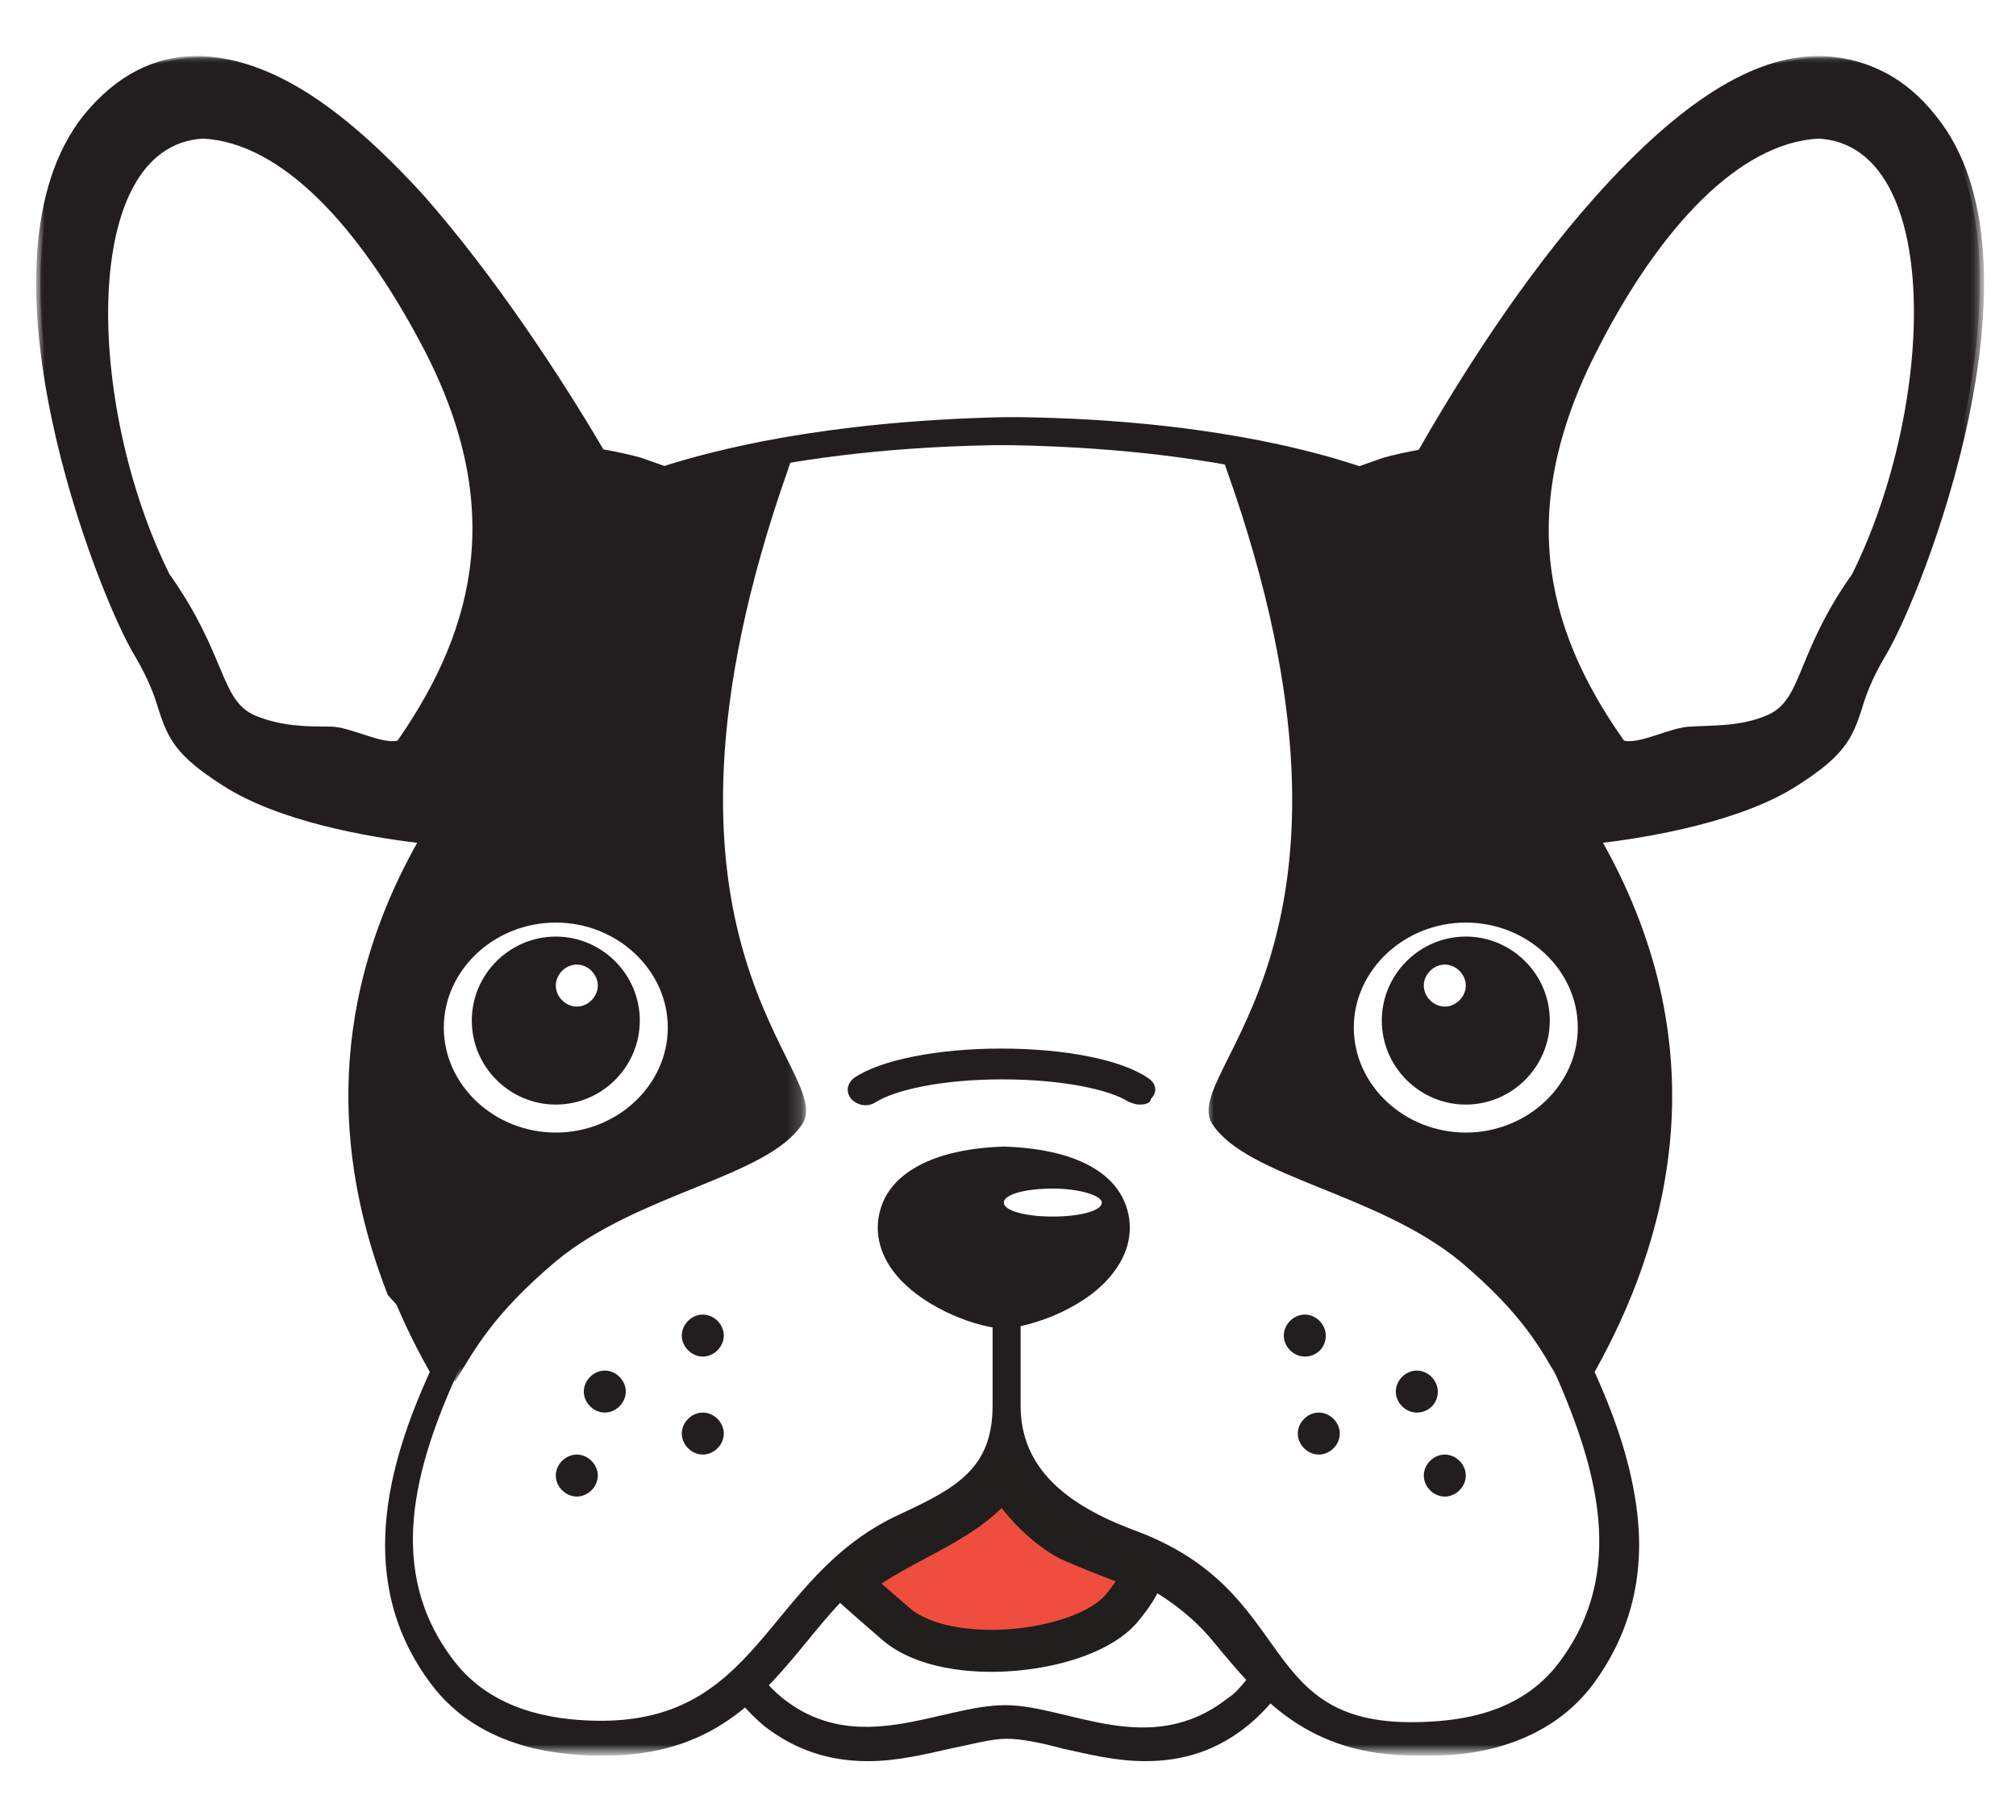 <?xml version="1.0" encoding="utf-8"?>
<!-- Generator: Adobe Illustrator 24.2.1, SVG Export Plug-In . SVG Version: 6.00 Build 0)  -->
<svg version="1.1" id="Layer_1" xmlns="http://www.w3.org/2000/svg" xmlns:xlink="http://www.w3.org/1999/xlink" x="0px" y="0px"
	 viewBox="0 0 144 130" style="enable-background:new 0 0 144 130;" xml:space="preserve">
<style type="text/css">
	.st0{fill-rule:evenodd;clip-rule:evenodd;fill:#FEFEFE;}
	.st1{filter:url(#Adobe_OpacityMaskFilter);}
	.st2{fill-rule:evenodd;clip-rule:evenodd;fill:#FFFFFF;}
	.st3{mask:url(#mask-2_1_);fill-rule:evenodd;clip-rule:evenodd;fill:#221E1F;}
	.st4{fill-rule:evenodd;clip-rule:evenodd;fill:#221E1F;}
	.st5{filter:url(#Adobe_OpacityMaskFilter_1_);}
	.st6{mask:url(#mask-4_1_);fill-rule:evenodd;clip-rule:evenodd;fill:#221E1F;}
	.st7{filter:url(#Adobe_OpacityMaskFilter_2_);}
	.st8{mask:url(#mask-6_1_);fill-rule:evenodd;clip-rule:evenodd;fill:#221E1F;}
	.st9{fill-rule:evenodd;clip-rule:evenodd;fill:#EF4D3E;}
	.st10{fill:none;stroke:#211E1E;stroke-width:3;stroke-linecap:round;stroke-linejoin:round;}
</style>
<desc>Created with Sketch.</desc>
<g id="MGM">
	<g id="Desktop-HD" transform="translate(-197, -970)">
		<g id="Group-62" transform="translate(197, 970)">
			<path id="Fill-1" class="st0" d="M56.1,121c5.5,3.9,11.5,0.5,16.1,0.5c4.6,0,10.5,3.5,16.1-0.5c0.5-0.4,1-0.8,1.4-1.3
				c-1-1-1.9-2.1-2.8-3.1c-2.2-2.6-4.3-5.1-7.8-6.7c-2.6-1.2-5.3-2.4-6.9-4.9c-1.6,2.5-4.3,3.8-6.9,4.9c-3.5,1.6-5.6,4.1-7.8,6.7
				c-0.9,1.1-1.8,2.1-2.8,3.1C55.2,120.2,55.6,120.7,56.1,121"/>
			<g id="Group-5">
				<g id="Clip-4">
				</g>
				<defs>
					<filter id="Adobe_OpacityMaskFilter" filterUnits="userSpaceOnUse" x="2.7" y="4.1" width="138.8" height="121.3">
						<feColorMatrix  type="matrix" values="1 0 0 0 0  0 1 0 0 0  0 0 1 0 0  0 0 0 1 0"/>
					</filter>
				</defs>
				<mask maskUnits="userSpaceOnUse" x="2.7" y="4.1" width="138.8" height="121.3" id="mask-2_1_">
					<g class="st1">
						<polygon id="path-1_1_" class="st2" points="2.7,4.1 141.5,4.1 141.5,125.4 2.7,125.4 						"/>
					</g>
				</mask>
				<path id="Fill-3" class="st3" d="M101.1,125.4c-7.7,0-11.1-4.1-14.4-8.1c-2.2-2.7-5-4.2-8.4-5.8c-2.5-1.2-4.6-3.4-6.1-6
					c-1.5,2.6-4.3,3.8-6.8,5c-3.5,1.6-5.6,4.1-7.8,6.8c-3.3,4-6.7,8.1-14.4,8.1c-0.3,0-0.7,0-1,0c-1.9-0.1-7.8-0.3-11.4-5.1
					c-5.5-7.3-3.1-15.7-0.1-22.3c-5.1-9-9.1-22.6-0.6-37.8c-3.4-0.4-10-1.5-13.9-4.1c-3.3-2.1-3.9-3.3-4.6-5.5
					c-0.3-1-0.7-2.1-1.7-3.8c-2.6-4.3-12-28-3.6-38.5c2.3-2.8,5-4.2,8.1-4.2c4.7,0,9.9,3.3,15.9,9.9c5.1,5.8,9.8,13,12.8,18.1
					c1.1,0.2,2,0.4,2.7,0.6l1.7,0.6c3.3-1.1,11.2-3.2,24.1-3.5h0.1c0.1,0,0.6,0,0.6,0l0.7,0l0,0c12.9,0.2,20.8,2.4,24.1,3.5l1.7-0.6
					c0.7-0.2,1.6-0.4,2.7-0.6c3.1-5.2,7.7-12.4,12.8-18.1c6-6.7,11.1-9.9,15.9-9.9c3.1,0,5.9,1.4,8.1,4.2c8.4,10.4-1,34.2-3.6,38.5
					c-1,1.7-1.4,2.8-1.7,3.8c-0.7,2.2-1.3,3.4-4.6,5.5c-4,2.6-10.6,3.7-13.9,4.1c8.5,15.2,4.5,28.7-0.6,37.8
					c1.9,4.2,2.8,7.5,3.1,10.6c0.4,4.4-0.7,8.3-3.2,11.7c-3.6,4.8-9.5,5.1-11.4,5.1C101.7,125.4,101.4,125.4,101.1,125.4
					L101.1,125.4z"/>
			</g>
			<path id="Fill-6" class="st4" d="M89.1,119.9c-0.4,0.5-0.9,1.1-1.4,1.4c-5.6,4.4-11.4,0.5-15.9,0.5c-4.6,0-10.5,3.8-15.9-0.5
				c-0.5-0.4-1-0.9-1.4-1.4c-0.5,0.6-1.1,1.1-1.6,1.7c0.5,0.6,1.1,1.2,1.7,1.7c2.2,1.7,4.6,2.5,7.4,2.5c2.1,0,4.1-0.5,5.9-0.9
				c1.5-0.3,2.9-0.7,4-0.7c1.1,0,2.5,0.3,4,0.7c1.8,0.4,3.8,0.9,5.9,0.9c2.8,0,5.2-0.8,7.4-2.6c0.6-0.5,1.2-1.1,1.7-1.7
				C90.1,121.1,89.6,120.5,89.1,119.9"/>
			<path id="Fill-8" class="st0" d="M135.8,9.3c-9.3-11.6-24.5,8.9-33.4,24.1c-0.2,0.3-0.5,0.5-0.8,0.6c-1.5,0.2-2.3,0.4-2.8,0.6
				c0.1,0.3,0,0.6-0.2,0.8c-0.4,0.5-1,0.7-1.5,0.3c-0.1,0-8.2-3.6-24.8-3.9c-0.2,0-0.4,0-0.7,0c-0.2,0-0.4,0-0.7,0
				c-16.6,0.3-24.7,3.9-24.8,3.9c-0.5,0.4-1.2,0.2-1.5-0.3c-0.2-0.2-0.2-0.5-0.2-0.8c-0.4-0.2-1.3-0.4-2.8-0.6
				c-0.3,0-0.6-0.3-0.8-0.6C32.1,18.2,17-2.3,7.7,9.3c-7.5,9.4,1.5,32.2,3.8,35.9c1.2,1.9,1.6,3.2,1.9,4.3c0.5,1.6,0.7,2.4,3.7,4.3
				c4.9,3.2,14.7,3.9,14.7,3.9c0.3,0,0.6,0.2,0.8,0.5c0.2,0.3,0.3,0.6,0.2,0.9c-8.7,14-6.2,27.3-0.1,37.8c0.2,0.3,0.2,0.6,0.1,0.9
				c-3.2,7-5.3,14.4-0.4,20.8c2.8,3.7,7.3,4.2,9.7,4.3c12.3,0.5,12.4-10.2,22.1-14.7c4.1-1.9,6.7-3.3,6.7-7.8c0,0,0,0,0-0.1
				c0,0,0,0,0-0.1v0l0-15.1c0.1-0.6-0.1-1.1,0.4-1c0.2,0,0.4,0.1,0.6,0.2c0.2-0.1,0.4-0.2,0.6-0.2c0.6,0,0.4,0.5,0.4,1l0,15.1v0
				c0,0,0,0,0,0.1c0,0,0,0,0,0.1c0,4.5,3.3,7.1,8.1,8.9c12,4.4,8.4,14.2,20.7,13.7c2.4-0.1,6.9-0.5,9.7-4.3
				c4.8-6.4,2.7-13.8-0.4-20.8c-0.1-0.3,0-0.6,0.1-0.9c6.1-10.5,8.6-23.8-0.1-37.8c-0.2-0.3,0-0.6,0.2-0.9c0.2-0.3,0.5-0.4,0.8-0.5
				c0.1,0,9.8-0.8,14.7-3.9c2.9-1.9,3.2-2.7,3.7-4.3c0.3-1.1,0.7-2.4,1.9-4.3C134.3,41.5,143.3,18.7,135.8,9.3"/>
			<path id="Fill-10" class="st4" d="M71.7,82.9L71.7,82.9L71.7,82.9c-7.6,0.2-9.3,3.8-7.1,6.6c1.6,2,5.1,3.2,7.1,3.4v0l0,0
				c2-0.2,5.5-1.4,7.1-3.4C81,86.7,79.3,83.1,71.7,82.9"/>
			<path id="Fill-12" class="st4" d="M71.7,84.2c-3.4,0.1-5.9,1.1-6.6,2.6c-0.5,1,0.1,2.1,0.5,2.6c1.3,1.8,4.3,3,6.1,3.2
				c1.8-0.2,4.8-1.4,6.1-3.2c0.4-0.5,1-1.6,0.5-2.6C77.6,85.3,75.2,84.3,71.7,84.2 M71.7,94.9c-0.1,0-0.1,0-0.2,0
				c-2.2-0.2-5.9-1.7-7.7-4.1c-1.2-1.6-1.4-3.4-0.7-5c0.6-1.4,2.6-3.7,8.6-3.9c6.1,0.2,8,2.5,8.6,3.9c0.7,1.6,0.5,3.4-0.7,5
				c-1.8,2.5-5.6,3.9-7.8,4.1C71.8,94.9,71.7,94.9,71.7,94.9"/>
			<path id="Fill-14" class="st4" d="M81.4,78.9c-0.3,0-0.5-0.1-0.8-0.2c-1.2-0.8-4.5-1.6-9-1.6s-7.7,0.8-9,1.6
				c-0.6,0.4-1.3,0.3-1.8-0.2c-0.4-0.5-0.3-1.1,0.2-1.5c1.9-1.3,6-2.1,10.5-2.1c4.6,0,8.6,0.8,10.5,2.1c0.6,0.4,0.7,1,0.2,1.5
				C82.2,78.8,81.8,78.9,81.4,78.9"/>
			<path id="Fill-16" class="st0" d="M78.7,85.9c0,0.6-1.6,1-3.5,1c-1.9,0-3.5-0.4-3.5-1c0-0.6,1.6-1,3.5-1
				C77.1,84.9,78.7,85.4,78.7,85.9"/>
			<path id="Fill-18" class="st4" d="M50.2,100.9c-0.8,0-1.5,0.7-1.5,1.5c0,0.8,0.7,1.5,1.5,1.5c0.8,0,1.5-0.7,1.5-1.5
				C51.7,101.6,51,100.9,50.2,100.9"/>
			<path id="Fill-20" class="st4" d="M43.2,97.9c-0.8,0-1.5,0.7-1.5,1.5s0.7,1.5,1.5,1.5c0.8,0,1.5-0.7,1.5-1.5S44,97.9,43.2,97.9"
				/>
			<path id="Fill-22" class="st4" d="M50.2,93.9c-0.8,0-1.5,0.7-1.5,1.5s0.7,1.5,1.5,1.5s1.5-0.7,1.5-1.5S51,93.9,50.2,93.9"/>
			<path id="Fill-24" class="st4" d="M41.2,103.9c-0.8,0-1.5,0.7-1.5,1.5c0,0.8,0.7,1.5,1.5,1.5c0.8,0,1.5-0.7,1.5-1.5
				C42.7,104.6,42,103.9,41.2,103.9"/>
			<path id="Fill-26" class="st4" d="M94.2,100.9c-0.8,0-1.5,0.7-1.5,1.5c0,0.8,0.7,1.5,1.5,1.5c0.8,0,1.5-0.7,1.5-1.5
				C95.7,101.6,95,100.9,94.2,100.9"/>
			<path id="Fill-28" class="st4" d="M102.7,99.4c0-0.8-0.7-1.5-1.5-1.5s-1.5,0.7-1.5,1.5s0.7,1.5,1.5,1.5S102.7,100.3,102.7,99.4"
				/>
			<path id="Fill-30" class="st4" d="M94.7,95.4c0-0.8-0.7-1.5-1.5-1.5s-1.5,0.7-1.5,1.5s0.7,1.5,1.5,1.5S94.7,96.3,94.7,95.4"/>
			<path id="Fill-32" class="st4" d="M103.2,103.9c-0.8,0-1.5,0.7-1.5,1.5c0,0.8,0.7,1.5,1.5,1.5s1.5-0.7,1.5-1.5
				C104.7,104.6,104,103.9,103.2,103.9"/>
			<g id="Group-36">
				<g id="Clip-35">
				</g>
				<defs>
					<filter id="Adobe_OpacityMaskFilter_1_" filterUnits="userSpaceOnUse" x="2.7" y="4.1" width="54.9" height="94.7">
						<feColorMatrix  type="matrix" values="1 0 0 0 0  0 1 0 0 0  0 0 1 0 0  0 0 0 1 0"/>
					</filter>
				</defs>
				<mask maskUnits="userSpaceOnUse" x="2.7" y="4.1" width="54.9" height="94.7" id="mask-4_1_">
					<g class="st5">
						<polygon id="path-3_1_" class="st2" points="2.7,4.1 57.6,4.1 57.6,98.8 2.7,98.8 						"/>
					</g>
				</mask>
				<path id="Fill-34" class="st6" d="M39.7,90.1c5.9-4.9,15.1-6,17.6-9.8c2.5-3.8-13.1-12.5-1-46.8c0.3-0.9,0.6-1.7,0.8-2.4
					c-4.9,0.8-8.2,1.7-10,2.3l-1.7-0.6c-0.7-0.2-1.5-0.4-2.7-0.6c-3.1-5.2-7.7-12.4-12.8-18.2c-5.9-6.7-11.1-10-15.8-10
					c-3.1,0-5.8,1.4-8.1,4.2c-8.4,10.5,1,34.3,3.6,38.6c1,1.7,1.4,2.8,1.7,3.8c0.7,2.2,1.3,3.4,4.6,5.5c4,2.6,10.5,3.7,13.9,4.1
					c-6.9,12.3-5.5,23.6-2.1,32.3c1.8,2,3.6,4,4.8,6.2C33.9,96.4,35.2,93.9,39.7,90.1"/>
			</g>
			<g id="Group-39" transform="translate(83, 0)">
				<g id="Clip-38">
				</g>
				<defs>
					<filter id="Adobe_OpacityMaskFilter_2_" filterUnits="userSpaceOnUse" x="3.2" y="4.1" width="55.2" height="94.7">
						<feColorMatrix  type="matrix" values="1 0 0 0 0  0 1 0 0 0  0 0 1 0 0  0 0 0 1 0"/>
					</filter>
				</defs>
				<mask maskUnits="userSpaceOnUse" x="3.2" y="4.1" width="55.2" height="94.7" id="mask-6_1_">
					<g class="st7">
						<polygon id="path-5_1_" class="st2" points="3.2,4.1 58.5,4.1 58.5,98.8 3.2,98.8 						"/>
					</g>
				</mask>
				<path id="Fill-37" class="st8" d="M21.3,90.1c-6-4.9-15.2-6-17.7-9.8c-2.5-3.8,13.2-12.5,1-46.8c-0.3-0.9-0.6-1.7-0.8-2.4
					c4.9,0.8,8.2,1.7,10.1,2.3l1.7-0.6c0.7-0.2,1.6-0.4,2.7-0.6C21.2,27.1,25.8,19.8,31,14c6-6.7,11.2-10,15.9-10
					c3.1,0,5.9,1.4,8.1,4.2c8.4,10.5-1,34.3-3.6,38.6c-1,1.7-1.4,2.8-1.7,3.8c-0.7,2.2-1.3,3.4-4.6,5.5c-4,2.6-10.6,3.7-14,4.1
					c6.9,12.3,5.6,23.6,2.1,32.3c-1.9,2-3.6,4-4.8,6.2C27.1,96.4,25.8,93.9,21.3,90.1"/>
			</g>
			<path id="Fill-40" class="st0" d="M47.7,73.4c0,4.1-3.6,7.5-8,7.5c-4.4,0-8-3.4-8-7.5c0-4.1,3.6-7.5,8-7.5
				C44.1,65.9,47.7,69.3,47.7,73.4"/>
			<path id="Fill-42" class="st4" d="M45.7,72.9c0,3.3-2.7,6-6,6s-6-2.7-6-6s2.7-6,6-6S45.7,69.6,45.7,72.9"/>
			<path id="Fill-44" class="st0" d="M42.7,70.4c0,0.8-0.7,1.5-1.5,1.5s-1.5-0.7-1.5-1.5c0-0.8,0.7-1.5,1.5-1.5S42.7,69.6,42.7,70.4
				"/>
			<path id="Fill-46" class="st0" d="M96.7,73.4c0,4.1,3.6,7.5,8,7.5s8-3.4,8-7.5c0-4.1-3.6-7.5-8-7.5S96.7,69.3,96.7,73.4"/>
			<path id="Fill-48" class="st4" d="M98.7,72.9c0,3.3,2.7,6,6,6c3.3,0,6-2.7,6-6s-2.7-6-6-6C101.4,66.9,98.7,69.6,98.7,72.9"/>
			<path id="Fill-50" class="st0" d="M101.7,70.4c0,0.8,0.7,1.5,1.5,1.5s1.5-0.7,1.5-1.5c0-0.8-0.7-1.5-1.5-1.5
				S101.7,69.6,101.7,70.4"/>
			<path id="Fill-52" class="st0" d="M14.5,9.9c5.7,0.3,11.2,6.4,15.6,14.7c6,11.3,4,20.1-1.7,28.3c-1.1,0.3-3.4-1-4.8-1
				c-1.6,0-3.5,0-5.4-0.8c-2.5-1.1-2-4.3-6.1-10.1C6.1,28.9,5.7,10.4,14.5,9.9"/>
			<path id="Fill-54" class="st0" d="M132.3,41c-4.1,5.8-3.5,9-6.1,10.1c-1.9,0.8-3.8,0.7-5.4,0.8c-1.4,0-3.7,1.3-4.8,1
				c-5.8-8.2-7.7-16.9-1.7-28.3c4.3-8.3,9.9-14.4,15.6-14.7C138.8,10.4,138.3,28.9,132.3,41"/>
			<path id="Fill-56" class="st4" d="M79.7,110.9c-0.4-0.2-0.7-0.4-1.1-0.6c-2.6-1.3-5.3-2.6-6.9-5.4c-1.6,2.8-4.3,4.1-6.9,5.4
				c-0.4,0.2-0.7,0.4-1.1,0.6c2.8-0.3,5.6-1.5,8-1.5C74.1,109.4,76.8,110.7,79.7,110.9"/>
			<path id="Fill-58" class="st9" d="M81.7,112.1c0,0,0,0.9-1.6,2.8c-2.7,3.2-12.4,4.3-16.1,1.1c-2.9-2.5-3.4-3-3.4-3
				c3.7-3.1,9.2-4.3,11.2-8.1c0,1.1,2.3,3.9,4.6,5.1C78.9,111.1,81.7,112.1,81.7,112.1"/>
			<path id="Stroke-60" class="st10" d="M81.7,112.1c0,0,0,0.9-1.6,2.8c-2.7,3.2-12.4,4.3-16.1,1.1c-2.9-2.5-3.4-3-3.4-3
				c3.7-3.1,9.2-4.3,11.2-8.1c0,1.1,2.3,3.9,4.6,5.1C78.9,111.1,81.7,112.1,81.7,112.1z"/>
		</g>
	</g>
</g>
</svg>
